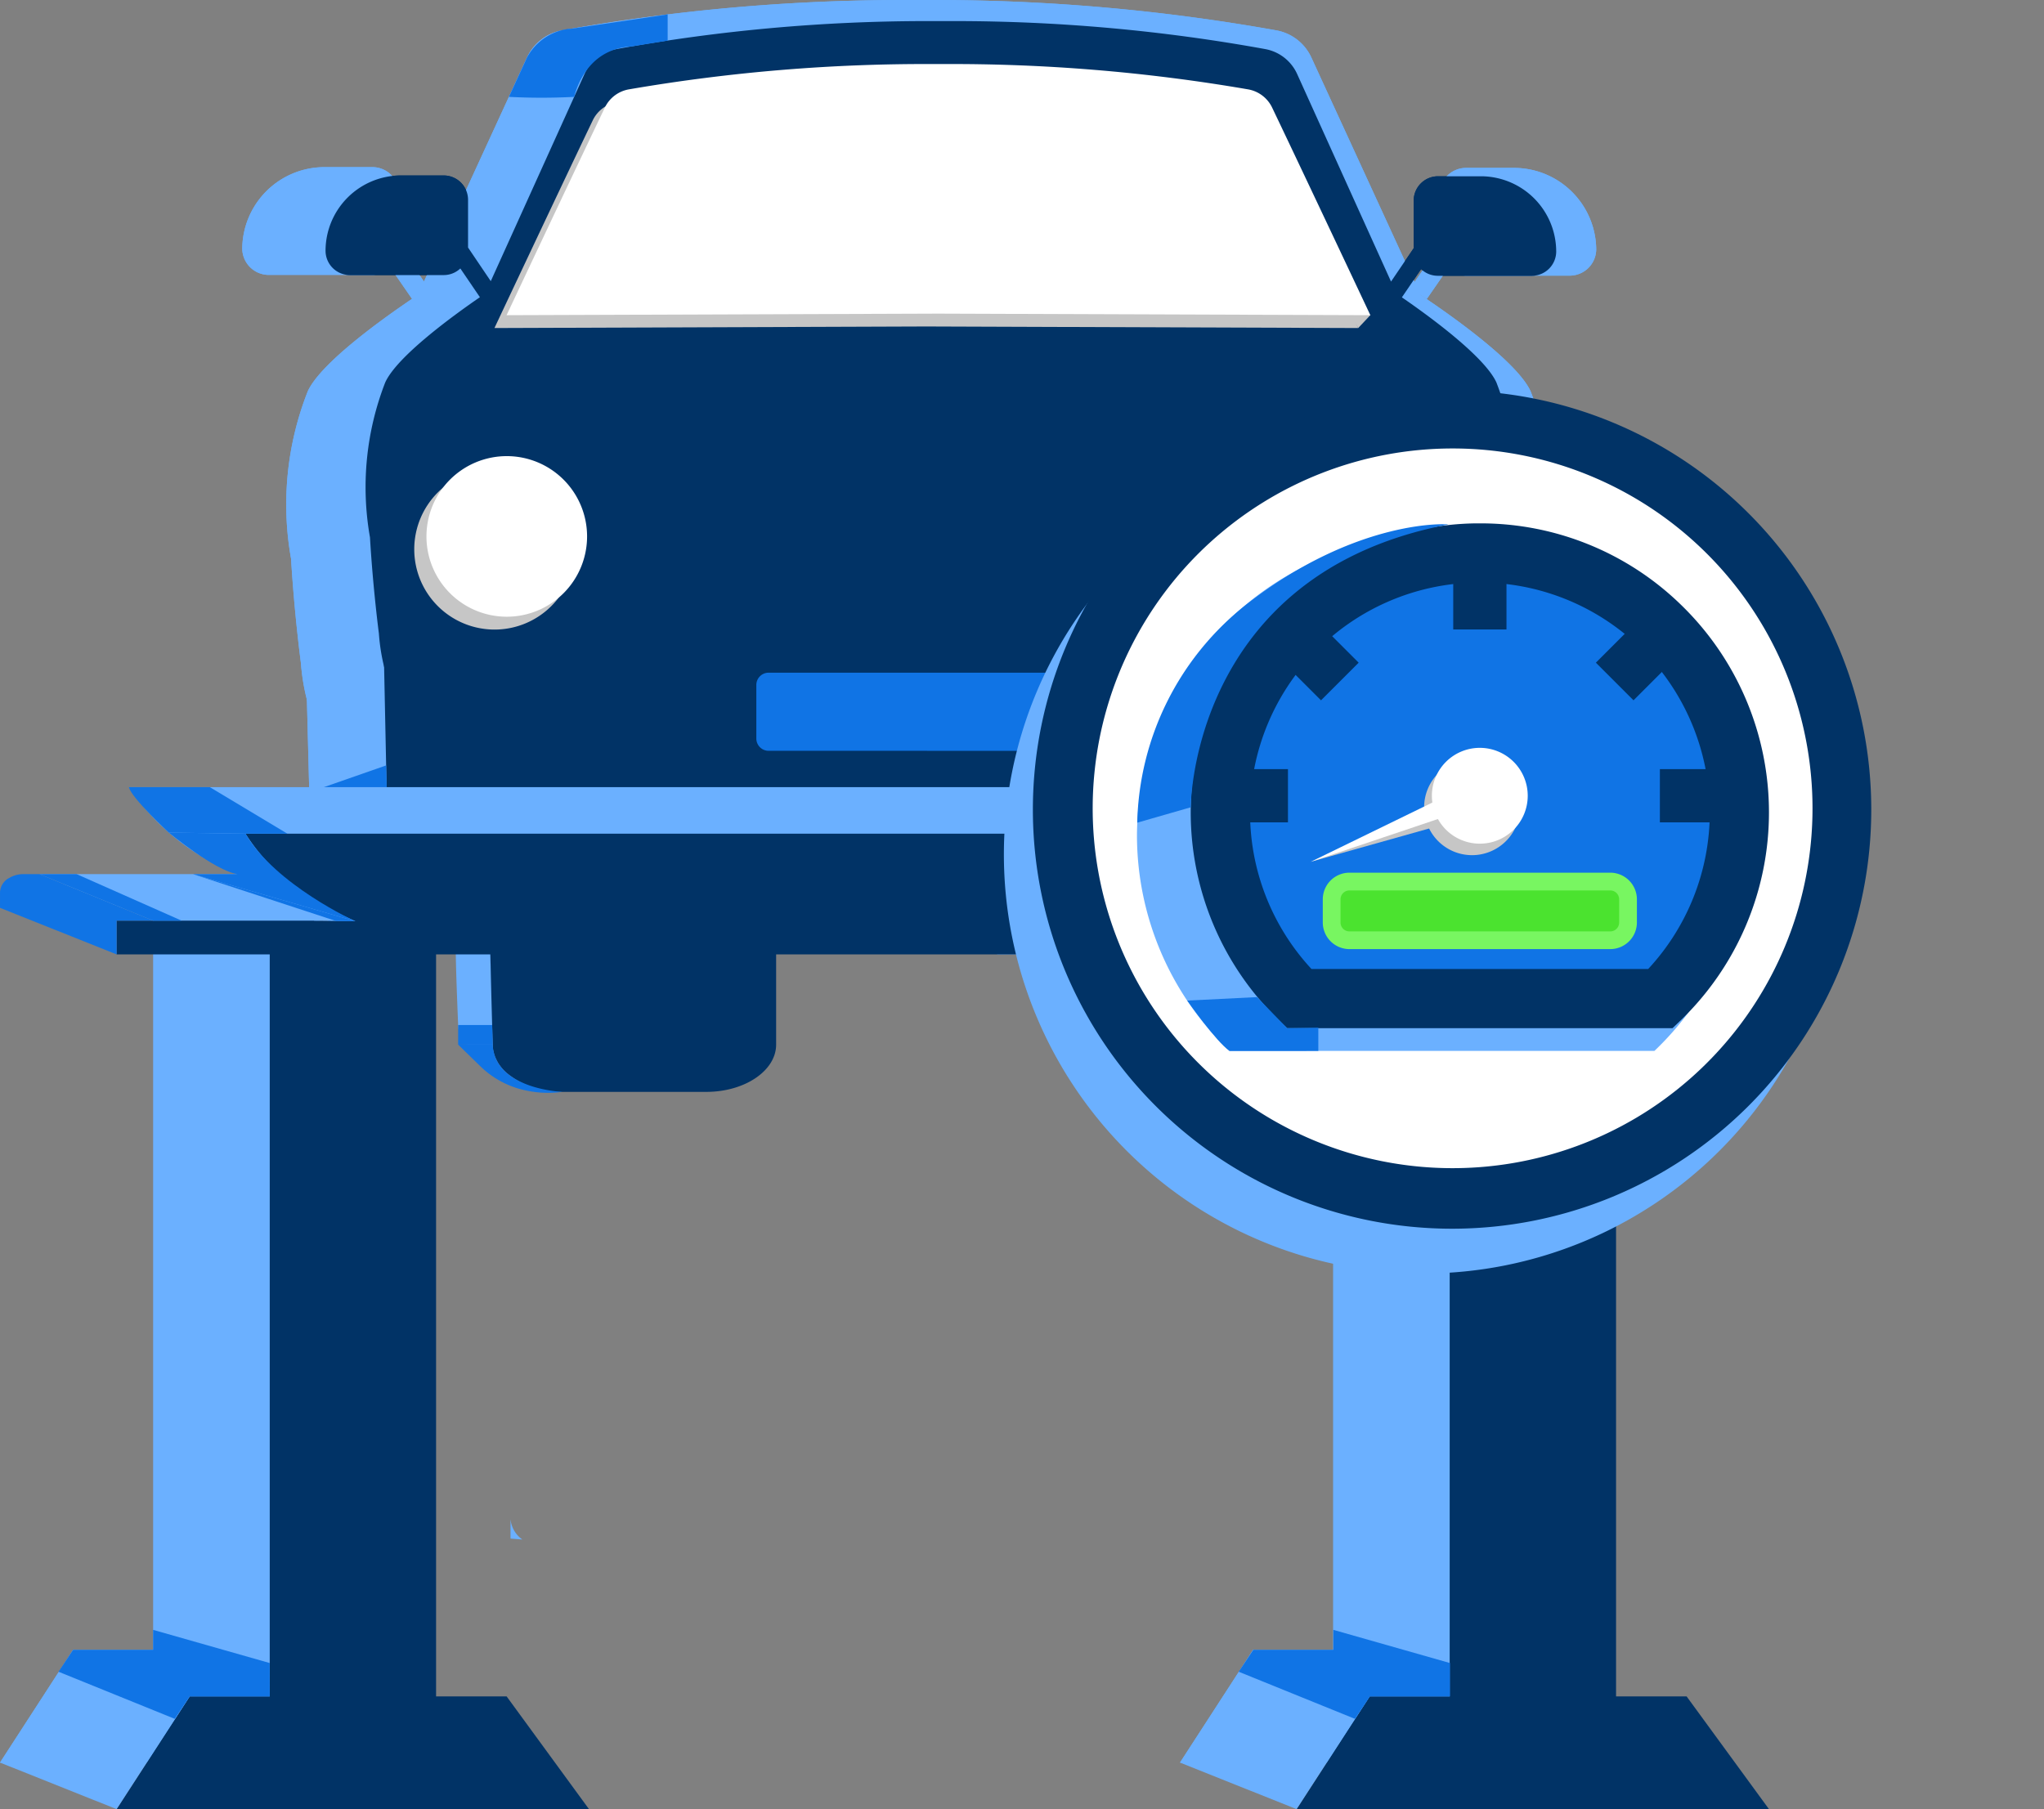 <svg xmlns="http://www.w3.org/2000/svg" xmlns:xlink="http://www.w3.org/1999/xlink" width="176.199" height="155.983" viewBox="0 0 176.199 155.983">
  <rect x="0" y="0" width="176.199" height="155.983" fill="#808080" stroke="none"/>
  <defs>
    <clipPath id="clip-path">
      <rect id="Rectangle_15629" data-name="Rectangle 15629" width="152.49" height="88.118" fill="none"/>
    </clipPath>
    <clipPath id="clip-path-2">
      <rect id="Rectangle_16620" data-name="Rectangle 16620" width="164.273" height="94.358" transform="translate(0 0)" fill="none"/>
    </clipPath>
    <clipPath id="clip-path-3">
      <rect id="Rectangle_16945" data-name="Rectangle 16945" width="54.478" height="45.486" fill="none"/>
    </clipPath>
  </defs>
  <g id="Group_33962" data-name="Group 33962" transform="translate(-1373.721 -1304.501)">
    <g id="Group_32991" data-name="Group 32991" transform="translate(-281.734 576.437)">
      <g id="Group_32926" data-name="Group 32926" transform="translate(336.801 533.693)">
        <path id="Path_57938" data-name="Path 57938" d="M958.641,130.45c-2.945.161-5.494-1.764-5.729-4.327l-.169-5.907,11.442-.1a19.605,19.605,0,0,0,6.287-4.327,16.75,16.75,0,0,0,4.1-4.98l2.069-3.239-.44,18.572c-.244,2.558-2.794,4.474-5.734,4.31Z" transform="translate(474.101 144.687)" fill="#6bb0ff"/>
        <path id="Path_57939" data-name="Path 57939" d="M877.656,130.45c-3.2.167-5.979-1.761-6.232-4.329l-.478-18.549,2.249,3.235a16.915,16.915,0,0,0,4.317,4.871,21.127,21.127,0,0,0,7.2,4.453l12.03.368v5.624c-.254,2.566-3.029,4.493-6.23,4.327Z" transform="translate(474.101 144.687)" fill="#6bb0ff"/>
        <path id="Path_57940" data-name="Path 57940" d="M975.712,83.758c-1.208-2.612-8.3-7.361-9.384-8.076l-9.519-20.707a3.271,3.271,0,0,0-2.393-1.847,165.972,165.972,0,0,0-30.291-2.6h-.657a165.971,165.971,0,0,0-30.291,2.6,3.269,3.269,0,0,0-2.394,1.847l-9.521,20.707c-1.088.718-8.176,5.464-9.384,8.076a25.485,25.485,0,0,0-1.368,14.064c.282,4.761.844,8.962.844,8.962a17.492,17.492,0,0,0,9.342,14.164,1.672,1.672,0,0,0,.786.2h84.624a1.666,1.666,0,0,0,.786-.2,17.488,17.488,0,0,0,9.344-14.164s.562-4.2.845-8.962a25.5,25.5,0,0,0-1.369-14.064" transform="translate(474.101 144.687)" fill="#6bb0ff"/>
        <path id="Path_57941" data-name="Path 57941" d="M881.484,121.986a2.539,2.539,0,0,1-1.2-.3,18.229,18.229,0,0,1-9.792-14.843s-.567-4.239-.847-8.975a26.573,26.573,0,0,1,1.444-14.46c1.133-2.451,6.5-6.277,8.982-7.956l-1.855-2.684a2.312,2.312,0,0,1-1.58.618h-8.9a2.288,2.288,0,0,1-2.3-2.269,7.088,7.088,0,0,1,7.14-7.022h4.069a2.289,2.289,0,0,1,2.3,2.265V70.82l2.155,3.137,8.886-19.329a4.13,4.13,0,0,1,3.026-2.329,167.4,167.4,0,0,1,29.435-2.614h2.688A167.36,167.36,0,0,1,954.564,52.3a4.126,4.126,0,0,1,3.025,2.329L966.492,74l2.149-3.115V66.429a2.289,2.289,0,0,1,2.3-2.267h4.071a7.09,7.09,0,0,1,7.14,7.024,2.286,2.286,0,0,1-2.3,2.263h-8.908a2.315,2.315,0,0,1-1.581-.618l-1.815,2.627-.555-.373.013.03c2.162,1.439,8.27,5.661,9.484,8.292a26.646,26.646,0,0,1,1.438,14.515c-.276,4.685-.839,8.928-.846,8.971a18.213,18.213,0,0,1-9.793,14.8,2.538,2.538,0,0,1-1.189.3Zm11.852-68.032a2.419,2.419,0,0,0-1.774,1.366L881.94,76.245l-.2.133c-2.945,1.942-8.172,5.755-9.084,7.727a25.159,25.159,0,0,0-1.306,13.614c.284,4.727.839,8.913.844,8.956a16.6,16.6,0,0,0,8.913,13.53.809.809,0,0,0,.383.1h84.62a.82.82,0,0,0,.378-.094,16.567,16.567,0,0,0,8.9-13.488c.011-.09.568-4.282.844-8.952A25.26,25.26,0,0,0,974.935,84.1c-.912-1.97-6.139-5.781-9.083-7.727l-.2-.133-9.617-20.925a2.423,2.423,0,0,0-1.776-1.368,165.605,165.605,0,0,0-29.117-2.582h-2.685a165.618,165.618,0,0,0-29.117,2.586" transform="translate(474.101 144.687)" fill="#6bb0ff"/>
        <path id="Path_57942" data-name="Path 57942" d="M890.247,97.775a7.618,7.618,0,1,1-7.617-7.493,7.556,7.556,0,0,1,7.617,7.493" transform="translate(474.101 144.687)" fill="#6bb0ff"/>
        <path id="Path_57943" data-name="Path 57943" d="M973.248,97.775a7.618,7.618,0,1,1-7.617-7.493,7.556,7.556,0,0,1,7.617,7.493" transform="translate(474.101 144.687)" fill="#6bb0ff"/>
        <path id="Path_57944" data-name="Path 57944" d="M907.953,110.323h31.631a1.218,1.218,0,0,1,1.226,1.205v5.258a1.219,1.219,0,0,1-1.226,1.206H907.953a1.219,1.219,0,0,1-1.225-1.206V111.53a1.217,1.217,0,0,1,1.225-1.207m30.976,1.852H908.608v3.967h30.321Z" transform="translate(474.101 144.687)" fill="#6bb0ff"/>
        <path id="Path_57945" data-name="Path 57945" d="M923.581,76.982l40.958.146S958.3,64.091,955.2,57.72a3.115,3.115,0,0,0-2.3-1.674,168.084,168.084,0,0,0-29.024-2.355h-.6a168.051,168.051,0,0,0-29.024,2.355,3.118,3.118,0,0,0-2.3,1.674c-3.1,6.371-9.336,19.408-9.336,19.408Z" transform="translate(474.101 144.687)" fill="#6bb0ff"/>
        <path id="Path_57946" data-name="Path 57946" d="M895.964,124.3l-2.405,2.492-1.446-2.813Z" transform="translate(474.101 144.687)" fill="#6bb0ff"/>
        <path id="Path_57947" data-name="Path 57947" d="M874.544,66.652l-2.267,2.318L881.9,73.54l2.769,3.727,2.547-2.091-5.322-5.933Z" transform="translate(474.101 144.687)" fill="#6bb0ff"/>
        <path id="Path_57948" data-name="Path 57948" d="M959.2,126.121a4.351,4.351,0,0,1-4.61-4l-.137-5.457,9.209-.1a15.919,15.919,0,0,0,5.06-4,15.214,15.214,0,0,0,3.3-4.6l1.665-2.993-.354,17.158a4.071,4.071,0,0,1-2.488,3.533,4.788,4.788,0,0,1-2.126.449Z" transform="translate(474.101 144.687)" fill="#013366"/>
        <path id="Path_57949" data-name="Path 57949" d="M882.593,126.121a4.351,4.351,0,0,1-4.62-4l-.354-17.137,1.667,2.989a15.059,15.059,0,0,0,3.2,4.5,15.6,15.6,0,0,0,5.341,4.114l8.918.34v5.2a4.352,4.352,0,0,1-4.619,4Z" transform="translate(474.101 144.687)" fill="#013366"/>
        <path id="Path_57950" data-name="Path 57950" d="M972.837,82.985c-1.1-2.413-7.542-6.8-8.529-7.461l-8.651-19.13a2.984,2.984,0,0,0-2.176-1.707,148.535,148.535,0,0,0-27.53-2.4h-.6a148.453,148.453,0,0,0-27.531,2.4,2.981,2.981,0,0,0-2.175,1.707l-8.654,19.13c-.989.663-7.431,5.048-8.528,7.461a23.91,23.91,0,0,0-1.245,12.993c.258,4.4.768,8.279.768,8.279a16.173,16.173,0,0,0,8.491,13.086,1.5,1.5,0,0,0,.714.182h76.913a1.5,1.5,0,0,0,.714-.182,16.174,16.174,0,0,0,8.493-13.086s.51-3.88.767-8.279a23.91,23.91,0,0,0-1.244-12.993" transform="translate(474.101 144.687)" fill="#013366"/>
        <path id="Path_57951" data-name="Path 57951" d="M887.2,118.3a2.284,2.284,0,0,1-1.085-.277,16.86,16.86,0,0,1-8.9-13.713s-.514-3.916-.769-8.291a24.918,24.918,0,0,1,1.313-13.359c1.028-2.265,5.906-5.8,8.163-7.35l-1.686-2.48a2.081,2.081,0,0,1-1.435.571h-8.09a2.1,2.1,0,0,1-2.095-2.1,6.5,6.5,0,0,1,6.49-6.488h3.7a2.1,2.1,0,0,1,2.095,2.093v4.12l1.958,2.9,8.078-17.857a3.758,3.758,0,0,1,2.749-2.152,149.743,149.743,0,0,1,26.753-2.415h2.443a149.694,149.694,0,0,1,26.741,2.415,3.758,3.758,0,0,1,2.749,2.152l8.092,17.892,1.954-2.878V66.976a2.1,2.1,0,0,1,2.095-2.094h3.7a6.5,6.5,0,0,1,6.49,6.489,2.1,2.1,0,0,1-2.095,2.091H968.5a2.081,2.081,0,0,1-1.442-.576L965.4,75.321c2.26,1.555,7.12,5.081,8.15,7.342a25,25,0,0,1,1.308,13.41c-.251,4.328-.764,8.248-.77,8.287a16.836,16.836,0,0,1-8.9,13.67,2.263,2.263,0,0,1-1.08.275Zm10.772-62.852a2.2,2.2,0,0,0-1.612,1.262l-8.744,19.332-.184.123c-2.676,1.793-7.427,5.316-8.256,7.138a23.6,23.6,0,0,0-1.187,12.577c.257,4.367.762,8.234.768,8.274a15.342,15.342,0,0,0,8.1,12.5.731.731,0,0,0,.348.091h76.909a.726.726,0,0,0,.344-.087,15.321,15.321,0,0,0,8.088-12.461c.01-.083.516-3.956.767-8.269A23.69,23.69,0,0,0,972.131,83.3c-.828-1.82-5.579-5.341-8.255-7.138l-.184-.123-8.743-19.332a2.207,2.207,0,0,0-1.614-1.264,148.158,148.158,0,0,0-26.462-2.385h-2.441a148.183,148.183,0,0,0-26.464,2.389" transform="translate(474.101 144.687)" fill="#013366"/>
        <path id="Path_57952" data-name="Path 57952" d="M894.109,97.042a6.923,6.923,0,1,1-6.923-6.923,6.923,6.923,0,0,1,6.923,6.923" transform="translate(474.101 144.687)" fill="#c6c6c6"/>
        <path id="Path_57953" data-name="Path 57953" d="M969.613,97.042a6.922,6.922,0,1,1-6.923-6.923,6.923,6.923,0,0,1,6.923,6.923" transform="translate(474.101 144.687)" fill="#c6c6c6"/>
        <path id="Path_57954" data-name="Path 57954" d="M895.161,95.934a6.923,6.923,0,1,1-6.923-6.923,6.923,6.923,0,0,1,6.923,6.923" transform="translate(474.101 144.687)" fill="#fff"/>
        <path id="Path_57955" data-name="Path 57955" d="M970.6,95.934a6.923,6.923,0,1,1-6.923-6.923,6.923,6.923,0,0,1,6.923,6.923" transform="translate(474.101 144.687)" fill="#fff"/>
        <path id="Path_57956" data-name="Path 57956" d="M924.406,77.833l37.226.134s-5.667-12.043-8.485-17.929a2.836,2.836,0,0,0-2.093-1.547,150.445,150.445,0,0,0-26.379-2.176h-.542a150.444,150.444,0,0,0-26.379,2.176,2.836,2.836,0,0,0-2.093,1.547c-2.818,5.886-8.485,17.929-8.485,17.929Z" transform="translate(474.101 144.687)" fill="#c6c6c6"/>
        <path id="Path_57957" data-name="Path 57957" d="M961.634,77.967l1.058-1.123s-2.266-.918-2.249-.865,1.191,1.988,1.191,1.988" transform="translate(474.101 144.687)" fill="#c6c6c6"/>
        <path id="Path_57958" data-name="Path 57958" d="M925.456,76.725l37.226.134S957.015,64.816,954.2,58.93a2.837,2.837,0,0,0-2.093-1.547,150.444,150.444,0,0,0-26.379-2.176h-.542A150.444,150.444,0,0,0,898.8,57.383a2.836,2.836,0,0,0-2.093,1.547c-2.818,5.886-8.485,17.929-8.485,17.929Z" transform="translate(474.101 144.687)" fill="#fff"/>
        <path id="Path_57959" data-name="Path 57959" d="M902.107,50.93l-8.289,1.228a4.719,4.719,0,0,0-3.825,2.47l-1.567,3.408a54.22,54.22,0,0,0,5.616,0c.088-.193.872-4.122,4.958-4.348l3.107-.5Z" transform="translate(474.101 144.687)" fill="#1074e5"/>
        <path id="Path_57960" data-name="Path 57960" d="M871.215,117.992l.19,7.39a4.875,4.875,0,0,0,4.735,5.078l5.176-.01,1.277-4.329s-4.26-.222-4.589-4.41l-.164-6.033" transform="translate(474.101 144.687)" fill="#1074e5"/>
        <path id="Path_57961" data-name="Path 57961" d="M910.81,114.419a1.06,1.06,0,0,1-1.059-1.059v-4.618a1.06,1.06,0,0,1,1.059-1.06h27.334a1.062,1.062,0,0,1,1.06,1.06v4.618a1.062,1.062,0,0,1-1.06,1.06Z" transform="translate(474.101 144.687)" fill="#1074e5"/>
        <path id="Path_58177" data-name="Path 58177" d="M935.835,107.979V105.37h5.8v2.716Z" transform="translate(474.101 144.687)" fill="#6bb0ff"/>
        <path id="Path_62449" data-name="Path 62449" d="M958.641,130.45c-2.945.161-5.494-1.764-5.729-4.327l-.169-5.907,11.442-.1a19.605,19.605,0,0,0,6.287-4.327,16.75,16.75,0,0,0,4.1-4.98l2.069-3.239-.44,18.572c-.244,2.558-2.794,4.474-5.734,4.31Z" transform="translate(474.101 144.687)" fill="#6bb0ff"/>
        <path id="Path_62450" data-name="Path 62450" d="M877.656,130.45c-3.2.167-5.979-1.761-6.232-4.329l-.478-18.549,2.249,3.235a16.915,16.915,0,0,0,4.317,4.871,21.127,21.127,0,0,0,7.2,4.453l12.03.368v5.624c-.254,2.566-3.029,4.493-6.23,4.327Z" transform="translate(474.101 144.687)" fill="#6bb0ff"/>
        <path id="Path_62451" data-name="Path 62451" d="M975.712,83.758c-1.208-2.612-8.3-7.361-9.384-8.076l-9.519-20.707a3.271,3.271,0,0,0-2.393-1.847,165.972,165.972,0,0,0-30.291-2.6h-.657a165.971,165.971,0,0,0-30.291,2.6,3.269,3.269,0,0,0-2.394,1.847l-9.521,20.707c-1.088.718-8.176,5.464-9.384,8.076a25.485,25.485,0,0,0-1.368,14.064c.282,4.761.844,8.962.844,8.962a17.492,17.492,0,0,0,9.342,14.164,1.672,1.672,0,0,0,.786.2h84.624a1.666,1.666,0,0,0,.786-.2,17.488,17.488,0,0,0,9.344-14.164s.562-4.2.845-8.962a25.5,25.5,0,0,0-1.369-14.064" transform="translate(474.101 144.687)" fill="#6bb0ff"/>
        <path id="Path_62452" data-name="Path 62452" d="M881.484,121.986a2.539,2.539,0,0,1-1.2-.3,18.229,18.229,0,0,1-9.792-14.843s-.567-4.239-.847-8.975a26.573,26.573,0,0,1,1.444-14.46c1.133-2.451,6.5-6.277,8.982-7.956l-1.855-2.684a2.312,2.312,0,0,1-1.58.618h-8.9a2.288,2.288,0,0,1-2.3-2.269,7.088,7.088,0,0,1,7.14-7.022h4.069a2.289,2.289,0,0,1,2.3,2.265V70.82l2.155,3.137,8.886-19.329a4.13,4.13,0,0,1,3.026-2.329,167.4,167.4,0,0,1,29.435-2.614h2.688A167.36,167.36,0,0,1,954.564,52.3a4.126,4.126,0,0,1,3.025,2.329L966.492,74l2.149-3.115V66.429a2.289,2.289,0,0,1,2.3-2.267h4.071a7.09,7.09,0,0,1,7.14,7.024,2.286,2.286,0,0,1-2.3,2.263h-8.908a2.315,2.315,0,0,1-1.581-.618l-1.815,2.627-.555-.373.013.03c2.162,1.439,8.27,5.661,9.484,8.292a26.646,26.646,0,0,1,1.438,14.515c-.276,4.685-.839,8.928-.846,8.971a18.213,18.213,0,0,1-9.793,14.8,2.538,2.538,0,0,1-1.189.3Zm11.852-68.032a2.419,2.419,0,0,0-1.774,1.366L881.94,76.245l-.2.133c-2.945,1.942-8.172,5.755-9.084,7.727a25.159,25.159,0,0,0-1.306,13.614c.284,4.727.839,8.913.844,8.956a16.6,16.6,0,0,0,8.913,13.53.809.809,0,0,0,.383.1h84.62a.82.82,0,0,0,.378-.094,16.567,16.567,0,0,0,8.9-13.488c.011-.09.568-4.282.844-8.952A25.26,25.26,0,0,0,974.935,84.1c-.912-1.97-6.139-5.781-9.083-7.727l-.2-.133-9.617-20.925a2.423,2.423,0,0,0-1.776-1.368,165.605,165.605,0,0,0-29.117-2.582h-2.685a165.618,165.618,0,0,0-29.117,2.586" transform="translate(474.101 144.687)" fill="#6bb0ff"/>
        <path id="Path_62453" data-name="Path 62453" d="M890.247,97.775a7.618,7.618,0,1,1-7.617-7.493,7.556,7.556,0,0,1,7.617,7.493" transform="translate(474.101 144.687)" fill="#6bb0ff"/>
        <path id="Path_62454" data-name="Path 62454" d="M973.248,97.775a7.618,7.618,0,1,1-7.617-7.493,7.556,7.556,0,0,1,7.617,7.493" transform="translate(474.101 144.687)" fill="#6bb0ff"/>
        <path id="Path_62455" data-name="Path 62455" d="M907.953,110.323h31.631a1.218,1.218,0,0,1,1.226,1.205v5.258a1.219,1.219,0,0,1-1.226,1.206H907.953a1.219,1.219,0,0,1-1.225-1.206V111.53a1.217,1.217,0,0,1,1.225-1.207m30.976,1.852H908.608v3.967h30.321Z" transform="translate(474.101 144.687)" fill="#6bb0ff"/>
        <path id="Path_62456" data-name="Path 62456" d="M923.581,76.982l40.958.146S958.3,64.091,955.2,57.72a3.115,3.115,0,0,0-2.3-1.674,168.084,168.084,0,0,0-29.024-2.355h-.6a168.051,168.051,0,0,0-29.024,2.355,3.118,3.118,0,0,0-2.3,1.674c-3.1,6.371-9.336,19.408-9.336,19.408Z" transform="translate(474.101 144.687)" fill="#6bb0ff"/>
        <path id="Path_62457" data-name="Path 62457" d="M895.964,124.3l-2.405,2.492-1.446-2.813Z" transform="translate(474.101 144.687)" fill="#6bb0ff"/>
        <path id="Path_62458" data-name="Path 62458" d="M874.544,66.652l-2.267,2.318L881.9,73.54l2.769,3.727,2.547-2.091-5.322-5.933Z" transform="translate(474.101 144.687)" fill="#6bb0ff"/>
        <path id="Path_62459" data-name="Path 62459" d="M959.2,126.121a4.351,4.351,0,0,1-4.61-4l-.137-5.457,9.209-.1a15.919,15.919,0,0,0,5.06-4,15.214,15.214,0,0,0,3.3-4.6l1.665-2.993-.354,17.158a4.071,4.071,0,0,1-2.488,3.533,4.788,4.788,0,0,1-2.126.449Z" transform="translate(474.101 144.687)" fill="#013366"/>
        <path id="Path_62460" data-name="Path 62460" d="M882.593,126.121a4.351,4.351,0,0,1-4.62-4l-.354-17.137,1.667,2.989a15.059,15.059,0,0,0,3.2,4.5,15.6,15.6,0,0,0,5.341,4.114l8.918.34v5.2a4.352,4.352,0,0,1-4.619,4Z" transform="translate(474.101 144.687)" fill="#013366"/>
        <path id="Path_62461" data-name="Path 62461" d="M972.837,82.985c-1.1-2.413-7.542-6.8-8.529-7.461l-8.651-19.13a2.984,2.984,0,0,0-2.176-1.707,148.535,148.535,0,0,0-27.53-2.4h-.6a148.453,148.453,0,0,0-27.531,2.4,2.981,2.981,0,0,0-2.175,1.707l-8.654,19.13c-.989.663-7.431,5.048-8.528,7.461a23.91,23.91,0,0,0-1.245,12.993c.258,4.4.768,8.279.768,8.279a16.173,16.173,0,0,0,8.491,13.086,1.5,1.5,0,0,0,.714.182h76.913a1.5,1.5,0,0,0,.714-.182,16.174,16.174,0,0,0,8.493-13.086s.51-3.88.767-8.279a23.91,23.91,0,0,0-1.244-12.993" transform="translate(474.101 144.687)" fill="#013366"/>
        <path id="Path_62462" data-name="Path 62462" d="M887.2,118.3a2.284,2.284,0,0,1-1.085-.277,16.86,16.86,0,0,1-8.9-13.713s-.514-3.916-.769-8.291a24.918,24.918,0,0,1,1.313-13.359c1.028-2.265,5.906-5.8,8.163-7.35l-1.686-2.48a2.081,2.081,0,0,1-1.435.571h-8.09a2.1,2.1,0,0,1-2.095-2.1,6.5,6.5,0,0,1,6.49-6.488h3.7a2.1,2.1,0,0,1,2.095,2.093v4.12l1.958,2.9,8.078-17.857a3.758,3.758,0,0,1,2.749-2.152,149.743,149.743,0,0,1,26.753-2.415h2.443a149.694,149.694,0,0,1,26.741,2.415,3.758,3.758,0,0,1,2.749,2.152l8.092,17.892,1.954-2.878V66.976a2.1,2.1,0,0,1,2.095-2.094h3.7a6.5,6.5,0,0,1,6.49,6.489,2.1,2.1,0,0,1-2.095,2.091H968.5a2.081,2.081,0,0,1-1.442-.576L965.4,75.321c2.26,1.555,7.12,5.081,8.15,7.342a25,25,0,0,1,1.308,13.41c-.251,4.328-.764,8.248-.77,8.287a16.836,16.836,0,0,1-8.9,13.67,2.263,2.263,0,0,1-1.08.275Zm10.772-62.852a2.2,2.2,0,0,0-1.612,1.262l-8.744,19.332-.184.123c-2.676,1.793-7.427,5.316-8.256,7.138a23.6,23.6,0,0,0-1.187,12.577c.257,4.367.762,8.234.768,8.274a15.342,15.342,0,0,0,8.1,12.5.731.731,0,0,0,.348.091h76.909a.726.726,0,0,0,.344-.087,15.321,15.321,0,0,0,8.088-12.461c.01-.083.516-3.956.767-8.269A23.69,23.69,0,0,0,972.131,83.3c-.828-1.82-5.579-5.341-8.255-7.138l-.184-.123-8.743-19.332a2.207,2.207,0,0,0-1.614-1.264,148.158,148.158,0,0,0-26.462-2.385h-2.441a148.183,148.183,0,0,0-26.464,2.389" transform="translate(474.101 144.687)" fill="#013366"/>
        <path id="Path_62463" data-name="Path 62463" d="M894.109,97.042a6.923,6.923,0,1,1-6.923-6.923,6.923,6.923,0,0,1,6.923,6.923" transform="translate(474.101 144.687)" fill="#c6c6c6"/>
        <path id="Path_62464" data-name="Path 62464" d="M969.613,97.042a6.922,6.922,0,1,1-6.923-6.923,6.923,6.923,0,0,1,6.923,6.923" transform="translate(474.101 144.687)" fill="#c6c6c6"/>
        <path id="Path_62465" data-name="Path 62465" d="M895.161,95.934a6.923,6.923,0,1,1-6.923-6.923,6.923,6.923,0,0,1,6.923,6.923" transform="translate(474.101 144.687)" fill="#fff"/>
        <path id="Path_62466" data-name="Path 62466" d="M970.6,95.934a6.923,6.923,0,1,1-6.923-6.923,6.923,6.923,0,0,1,6.923,6.923" transform="translate(474.101 144.687)" fill="#fff"/>
        <path id="Path_62467" data-name="Path 62467" d="M924.406,77.833l37.226.134s-5.667-12.043-8.485-17.929a2.836,2.836,0,0,0-2.093-1.547,150.445,150.445,0,0,0-26.379-2.176h-.542a150.444,150.444,0,0,0-26.379,2.176,2.836,2.836,0,0,0-2.093,1.547c-2.818,5.886-8.485,17.929-8.485,17.929Z" transform="translate(474.101 144.687)" fill="#c6c6c6"/>
        <path id="Path_62468" data-name="Path 62468" d="M961.634,77.967l1.058-1.123s-2.266-.918-2.249-.865,1.191,1.988,1.191,1.988" transform="translate(474.101 144.687)" fill="#c6c6c6"/>
        <path id="Path_62469" data-name="Path 62469" d="M925.456,76.725l37.226.134S957.015,64.816,954.2,58.93a2.837,2.837,0,0,0-2.093-1.547,150.444,150.444,0,0,0-26.379-2.176h-.542A150.444,150.444,0,0,0,898.8,57.383a2.836,2.836,0,0,0-2.093,1.547c-2.818,5.886-8.485,17.929-8.485,17.929Z" transform="translate(474.101 144.687)" fill="#fff"/>
        <path id="Path_62470" data-name="Path 62470" d="M902.107,50.93l-8.289,1.228a4.719,4.719,0,0,0-3.825,2.47l-1.567,3.408a54.22,54.22,0,0,0,5.616,0c.088-.193.872-4.122,4.958-4.348l3.107-.5Z" transform="translate(474.101 144.687)" fill="#1074e5"/>
        <path id="Path_62471" data-name="Path 62471" d="M871.215,117.992l.19,7.39a4.875,4.875,0,0,0,4.735,5.078l5.176-.01,1.277-4.329s-4.26-.222-4.589-4.41l-.164-6.033" transform="translate(474.101 144.687)" fill="#1074e5"/>
        <path id="Path_62472" data-name="Path 62472" d="M910.81,114.419a1.06,1.06,0,0,1-1.059-1.059v-4.618a1.06,1.06,0,0,1,1.059-1.06h27.334a1.062,1.062,0,0,1,1.06,1.06v4.618a1.062,1.062,0,0,1-1.06,1.06Z" transform="translate(474.101 144.687)" fill="#1074e5"/>
      </g>
    </g>
    <g id="Group_32992" data-name="Group 32992" transform="translate(1373.721 1372.367)">
      <g id="Group_30233" data-name="Group 30233" clip-path="url(#clip-path)">
        <path id="Path_56553" data-name="Path 56553" d="M75.341,22.284a.1.1,0,0,0,.013.06H71.965c-.039-.05-.064-.08-.064-.08l-.034-1.53Z" transform="translate(20.736 -0.083)" fill="#6bb0ff"/>
        <path id="Path_56554" data-name="Path 56554" d="M131.91,0a17.594,17.594,0,0,1-3.556,4.014A22.731,22.731,0,0,1,122.581,7.5c-.052.02-.09.04-.142.06a3.793,3.793,0,0,1-1.43.279h-13V18.187c0,2.241-2.706,4.074-6.017,4.074H93.628V22.2c-.064-2.341-.142-4.622-.193-6.912-.013-.289-.013-.578-.026-.867H83.461c-.013-.857-.039-1.713-.064-2.57a2.975,2.975,0,0,0-.013-.339v-.239c-.013-.289-.013-.578-.026-.867-.013-.857-.052-1.7-.064-2.57H54.366V18.187c0,2.241-2.693,4.074-6.017,4.074L42.737,23.3a7.939,7.939,0,0,1-.85-.04c-2.925-.279-4.8-.71-4.881-2.751-.318-7.714-.158-6.529-.21-8.63a3.559,3.559,0,0,0-.045-.367l.294-.239c-.013-.289-.013-.578-.026-.867-.013-.857-.052-1.7-.064-2.57H19.524a3.616,3.616,0,0,1-1.43-.289c-.039-.02-.077-.03-.116-.05A19.981,19.981,0,0,1,8.623,0Z" transform="translate(2.488)" fill="#6bb0ff"/>
        <path id="Path_56555" data-name="Path 56555" d="M114.915,74.413V10.438H27.539V74.413h6.082l7.1,9.721H0l6.3-9.721H13.2V10.438H10.492L5.531,8.406,3.392,7.53h129.73v2.908h-3.866V74.413h6.082l7.1,9.721H101.72l6.3-9.721Z" transform="translate(0.001 -0.03)" fill="#6bb0ff"/>
        <path id="Path_56556" data-name="Path 56556" d="M139.71,4.03a20.157,20.157,0,0,1-9.329,7.5c-.052.02-.09.04-.142.06a3.794,3.794,0,0,1-1.43.279h-13V22.217c0,2.151-2.5,3.924-5.631,4.064-.129.01-.258.01-.387.01H97.382c-.129,0-.258,0-.387-.01h-.052c-.026,0-.052-.01-.077-.01-.084-.007-.218-.022-.37-.042a7.194,7.194,0,0,1-3.212-1.054,2.608,2.608,0,0,1-.451-.309,4.4,4.4,0,0,1-.657-.627A1.841,1.841,0,0,1,92,24a3.245,3.245,0,0,1-.309-.518,2.109,2.109,0,0,1-.129-.289,2.636,2.636,0,0,1-.09-.3,2.177,2.177,0,0,1-.064-.279,3.178,3.178,0,0,1-.026-.339v-.06c-.064-2.341-.142-4.622-.193-6.912-.013-.289-.013-.578-.026-.867-.013-.857-.052-1.7-.064-2.57H62.166V22.217c0,2.241-2.693,4.074-6.017,4.074h-12.4a7.213,7.213,0,0,1-4.768-1.6,3.681,3.681,0,0,1-.425-.418,2.8,2.8,0,0,1-.18-.229,2.71,2.71,0,0,1-.322-.538,2.11,2.11,0,0,1-.129-.289,2.613,2.613,0,0,1-.193-.936v-.06c-.064-2.341-.129-4.622-.18-6.912-.013-.289-.013-.578-.026-.867-.013-.857-.052-1.7-.064-2.57H27.324a3.616,3.616,0,0,1-1.43-.289s-.039-.02-.1-.05h-.013a.581.581,0,0,0-.116-.05c-.34-.141-.666-.3-1-.462-.186-.086-.372-.171-.55-.255l-.232-.12c-.142-.07-.283-.139-.412-.219-.116-.06-.219-.12-.322-.179-.013,0-.013-.01-.013-.01a.291.291,0,0,0-.129-.06,21.5,21.5,0,0,1-3.26-2.321c-.129-.11-.258-.219-.387-.339A17.065,17.065,0,0,1,16.423,4.03Z" transform="translate(4.739 -0.016)" fill="#013366"/>
        <path id="Path_56557" data-name="Path 56557" d="M137.057,14.468V78.443h6.082l7.1,9.721H109.521l2.6-4.014,3.7-5.707h6.894V14.468H35.339V78.443h6.082l7.1,9.721H7.8l2.6-4.014,3.7-5.707H21V14.468H7.8V11.56H150.239v2.908Z" transform="translate(2.252 -0.046)" fill="#013366"/>
        <path id="Path_56558" data-name="Path 56558" d="M10.052,88.414,0,84.4l6.3-9.721,10.052,4.014Z" transform="translate(0 -0.297)" fill="#6bb0ff"/>
        <path id="Path_56559" data-name="Path 56559" d="M88.992,88.414,78.94,84.4l6.3-9.721,10.052,4.014Z" transform="translate(22.777 -0.297)" fill="#6bb0ff"/>
        <path id="Path_56560" data-name="Path 56560" d="M13.609,8.41,11.96,11.547,9.254,10.442,4.294,8.41Z" transform="translate(1.239 -0.033)" fill="#6bb0ff"/>
        <path id="Path_56561" data-name="Path 56561" d="M24.608,11.6s-2.5-1.128-2.757-1.341-.979.069-.979.069.182.9.171.931a2.414,2.414,0,0,0,0,.291Z" transform="translate(6.022 -0.041)" fill="#6bb0ff"/>
        <path id="Path_56562" data-name="Path 56562" d="M39.645,26.363s-5.811-.2-6.017-4.074H30.65l1.935,1.888a7.906,7.906,0,0,0,3.792,2.04,9.1,9.1,0,0,0,3.268.145" transform="translate(8.844 -0.089)" fill="#1074e5"/>
        <path id="Path_56563" data-name="Path 56563" d="M80.924,26.354a10.716,10.716,0,0,1-8.981-4c-.039-.05,3.376-.06,3.376-.06a.1.1,0,0,0,.013.06,1.455,1.455,0,0,0,.052.339,2.177,2.177,0,0,0,.064.279,2.634,2.634,0,0,0,.09.3,2.11,2.11,0,0,0,.129.289,3.246,3.246,0,0,0,.309.518,1.839,1.839,0,0,0,.18.239,4.4,4.4,0,0,0,.657.627,2.607,2.607,0,0,0,.451.309A8.438,8.438,0,0,0,80.477,26.3c.125.012.242.036.37.042.026,0,.052.01.077.01" transform="translate(20.758 -0.089)" fill="#1074e5"/>
        <path id="Path_56566" data-name="Path 56566" d="M34.154,63.342v1.7l1.023.081a2.4,2.4,0,0,1-1.023-1.78" transform="translate(9.854 -0.252)" fill="#6bb0ff"/>
        <path id="Path_56573" data-name="Path 56573" d="M71.98,22.269l-.3-7.789h3.531l.193,7.839Z" transform="translate(20.683 -0.058)" fill="#6bb0ff"/>
        <path id="Path_56574" data-name="Path 56574" d="M71.926,22.294l-.059-1.56h3.447l.04,1.61Z" transform="translate(20.737 -0.083)" fill="#1074e5"/>
        <path id="Path_56575" data-name="Path 56575" d="M33.584,20.593H30.65v1.69h2.978Z" transform="translate(8.844 -0.082)" fill="#1074e5"/>
        <path id="Path_56576" data-name="Path 56576" d="M13.2,11.544H10.054v2.908L0,10.438V9.094A1.462,1.462,0,0,1,.815,7.849,2.392,2.392,0,0,1,2.026,7.53H3.392l2.139.876,4.961,2.032Z" transform="translate(0.001 -0.03)" fill="#1074e5"/>
        <path id="Path_56577" data-name="Path 56577" d="M2.633,7.53H5.842L14.9,11.544h-2.46Z" transform="translate(0.76 -0.03)" fill="#1074e5"/>
        <path id="Path_56578" data-name="Path 56578" d="M22.12,75.811,12.07,72.951v1.722h-6.9L3.915,76.561l10.021,4.063,1.289-1.937h6.9Z" transform="translate(1.13 -0.291)" fill="#1074e5"/>
        <path id="Path_56579" data-name="Path 56579" d="M101.079,75.811l-10.051-2.86v1.722h-6.9l-1.258,1.888,10.021,4.063,1.289-1.937h6.9Z" transform="translate(23.912 -0.291)" fill="#1074e5"/>
        <path id="Path_56580" data-name="Path 56580" d="M13.379,7.516H17.21c-1.951-.295-5.92-3.581-5.92-3.581l6.615.095c2.594,4.431,9.467,7.549,9.467,7.549Z" transform="translate(3.258 -0.016)" fill="#1074e5"/>
        <path id="Path_56581" data-name="Path 56581" d="M12.911,7.53l12.325,4.04,1.669.023" transform="translate(3.725 -0.03)" fill="#1074e5"/>
        <path id="Path_56582" data-name="Path 56582" d="M12.06,3.919S8.828.926,8.623,0H15.6l6.69,4.014H18.674" transform="translate(2.488)" fill="#1074e5"/>
        <path id="Path_56583" data-name="Path 56583" d="M115.305,4.014,105.255,0l-4.25,4.014Z" transform="translate(29.144 0)" fill="#6bb0ff"/>
        <path id="Path_56584" data-name="Path 56584" d="M122.232,11.538l-9.579-5.457s-3.638,4.118-7.791,5.457Z" transform="translate(30.257 -0.024)" fill="#6bb0ff"/>
      </g>
    </g>
    <g id="Group_32990" data-name="Group 32990" transform="translate(-239.759 751.514)">
      <path id="Path_62883" data-name="Path 62883" d="M109.717,27.087a31.026,31.026,0,1,0,12.118,2.445,30.938,30.938,0,0,0-12.118-2.445m0-5A36.136,36.136,0,1,1,73.581,58.223a36.136,36.136,0,0,1,36.136-36.136" transform="translate(1626.437 568.43)" fill="#6bb0ff"/>
      <path id="Path_62884" data-name="Path 62884" d="M113.248,87a33.517,33.517,0,1,1,13.092-2.642A33.427,33.427,0,0,1,113.248,87" transform="translate(1625.405 569.43)" fill="#fff"/>
      <path id="Path_62885" data-name="Path 62885" d="M113.248,22.224a31.026,31.026,0,1,0,12.118,2.445,30.938,30.938,0,0,0-12.118-2.445m0-5A36.136,36.136,0,1,1,77.112,53.36a36.136,36.136,0,0,1,36.136-36.136" transform="translate(1625.405 569.43)" fill="#013366"/>
      <rect id="Rectangle_16617" data-name="Rectangle 16617" width="164.273" height="94.358" transform="translate(1625.405 569.43)" fill="none"/>
    </g>
    <g id="Group_32993" data-name="Group 32993" transform="translate(1471.731 1349.625)">
      <path id="Path_64215" data-name="Path 64215" d="M99.788,75.519l.652.856Z" transform="translate(-48.901 -37.008)" fill="#c6c6c6"/>
      <g id="Group_32721" data-name="Group 32721" transform="translate(0 0)">
        <g id="Group_32720" data-name="Group 32720" clip-path="url(#clip-path-3)">
          <path id="Path_64216" data-name="Path 64216" d="M52.584,27.795A25.671,25.671,0,0,1,44.605,46.4H7.98A25.68,25.68,0,0,1,0,27.795,26.114,26.114,0,0,1,26.293,1.866,26.113,26.113,0,0,1,52.584,27.795" transform="translate(0 -0.914)" fill="#6bb0ff"/>
          <path id="Path_64217" data-name="Path 64217" d="M58.834,27.37a22.3,22.3,0,0,1-6.79,16.053H20.881A22.371,22.371,0,1,1,58.834,27.37" transform="translate(-6.906 -2.45)" fill="#1074e5"/>
          <path id="Path_64218" data-name="Path 64218" d="M50.637,43.523H17.409l-.742-.72A24.921,24.921,0,0,1,33.654,0q.19,0,.38,0A24.751,24.751,0,0,1,51.383,7.04a24.92,24.92,0,0,1,0,35.765Zm-31.125-5.1H48.536a19.862,19.862,0,0,0,5.31-13.5v0A19.927,19.927,0,0,0,47.831,10.7a19.821,19.821,0,0,0-28.028.416,19.848,19.848,0,0,0-.29,27.308" transform="translate(-4.467 0)" fill="#013366"/>
          <path id="Path_64219" data-name="Path 64219" d="M56.806,44.034A4.131,4.131,0,1,1,52.676,39.9h0a4.13,4.13,0,0,1,4.131,4.131Z" transform="translate(-23.789 -19.554)" fill="#c6c6c6"/>
          <path id="Path_64220" data-name="Path 64220" d="M34.441,60.564H56.93a1.53,1.53,0,0,1,1.53,1.53v2a1.53,1.53,0,0,1-1.53,1.53H34.441a1.53,1.53,0,0,1-1.53-1.53v-2a1.53,1.53,0,0,1,1.53-1.53" transform="translate(-16.128 -29.679)" fill="#4be32f"/>
          <path id="Path_64221" data-name="Path 64221" d="M56.194,65.652H33.706a2.3,2.3,0,0,1-2.295-2.295v-2a2.3,2.3,0,0,1,2.295-2.295H56.194a2.3,2.3,0,0,1,2.295,2.295v2a2.3,2.3,0,0,1-2.295,2.295M33.706,60.594a.766.766,0,0,0-.765.765v2a.766.766,0,0,0,.765.765H56.194a.766.766,0,0,0,.765-.765v-2a.766.766,0,0,0-.765-.765Z" transform="translate(-15.393 -28.944)" fill="#78f661"/>
          <path id="Path_64222" data-name="Path 64222" d="M29.626,51.645l13.067-5.725.7,1.855Z" transform="translate(-14.518 -22.503)" fill="#c6c6c6"/>
          <path id="Path_64223" data-name="Path 64223" d="M58.116,42.086a4.131,4.131,0,1,1-4.131-4.131,4.131,4.131,0,0,1,4.131,4.131" transform="translate(-24.431 -18.6)" fill="#fff"/>
          <path id="Path_64224" data-name="Path 64224" d="M29.341,50.739l13.881-6.764.7,1.855Z" transform="translate(-14.379 -21.55)" fill="#fff"/>
          <rect id="Rectangle_16940" data-name="Rectangle 16940" width="4.59" height="5.239" transform="translate(27.263 3.91)" fill="#013366"/>
          <rect id="Rectangle_16941" data-name="Rectangle 16941" width="4.59" height="5.24" transform="translate(12.16 11.552) rotate(-44.996)" fill="#013366"/>
          <rect id="Rectangle_16942" data-name="Rectangle 16942" width="5.24" height="4.589" transform="translate(39.559 12.012) rotate(-45)" fill="#013366"/>
          <rect id="Rectangle_16943" data-name="Rectangle 16943" width="5.24" height="4.59" transform="translate(7.776 21.19)" fill="#013366"/>
          <rect id="Rectangle_16944" data-name="Rectangle 16944" width="5.239" height="4.59" transform="translate(45.077 21.19)" fill="#013366"/>
          <path id="Path_64225" data-name="Path 64225" d="M26.834.173c.212-.041-7.777-.635-17.459,6.954A24.619,24.619,0,0,0,.047,25.879L4.66,24.553S4.66,4.422,26.834.175" transform="translate(-0.023 -0.072)" fill="#1074e5"/>
          <path id="Path_64226" data-name="Path 64226" d="M14.515,80.1,8.5,80.4s2.475,3.531,3.644,4.341H19.8v-2l-2.687.04Z" transform="translate(-4.167 -39.254)" fill="#1074e5"/>
        </g>
      </g>
    </g>
  </g>
</svg>
